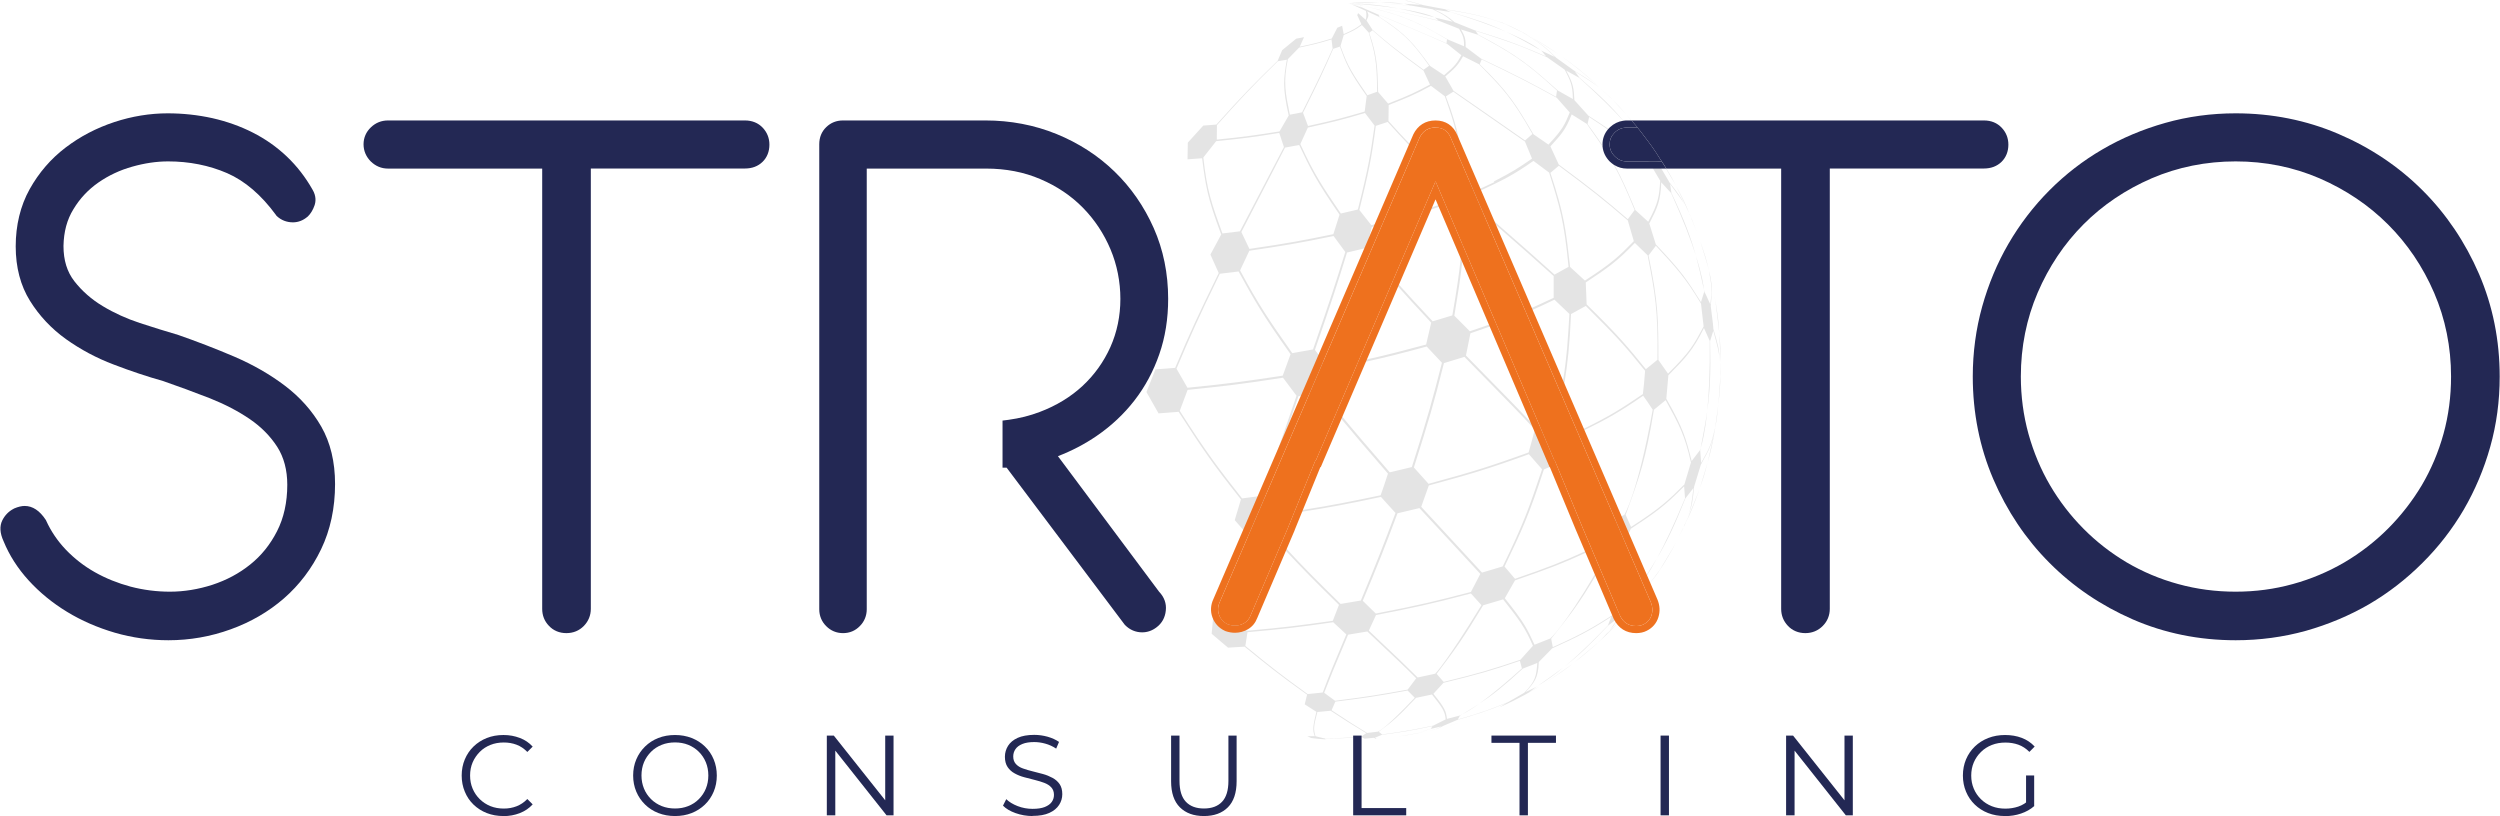 <svg xmlns="http://www.w3.org/2000/svg" width="2603" height="850" viewBox="0 0 2603 850" fill="none"><path d="M1791.45 377.484V388.679C1791.45 386.01 1791.53 383.044 1791.53 379.782C1791.53 378.967 1791.45 378.225 1791.45 377.484ZM1791.23 391.941C1790.64 400.541 1790.05 410.772 1789.16 420.781C1790.71 408.177 1791.16 400.912 1791.38 388.679C1791.23 386.01 1791.08 383.563 1791.01 381.413C1791.08 384.379 1791.16 387.789 1791.23 391.941ZM1770.25 468.971C1770.4 468.155 1770.55 467.414 1770.7 466.598C1770.25 467.933 1769.95 468.674 1769.88 468.823L1769.66 469.193L1761.65 479.647L1761.35 480.017C1755.57 457.034 1752.9 446.581 1734.96 415.146L1737.11 390.755C1755.42 372.146 1762.32 365.177 1774.18 341.526L1780.19 355.02C1780.56 386.825 1779.3 410.475 1777.59 427.676C1780.41 407.658 1781.37 388.234 1780.56 355.094L1783.89 344.344C1788.42 360.951 1790.05 366.808 1790.71 376.001C1789.97 363.101 1788.86 358.949 1783.97 342.564L1783.52 337.078L1781.22 318.618C1782.71 302.604 1782.93 299.49 1781.08 289.481C1781 288.888 1780.85 288.369 1780.78 287.776C1780.56 287.109 1780.41 286.441 1780.33 285.7C1780.04 284.44 1779.74 283.254 1779.44 282.067C1782.56 300.454 1782.71 301.64 1780.78 316.987L1776.26 306.978L1774.7 304.012C1774.55 303.271 1774.33 302.455 1774.18 301.714C1774.33 303.197 1774.33 303.938 1774.33 304.086L1771.07 314.54C1756.61 291.557 1751.2 282.957 1724.06 254.488L1717.24 232.691C1725.55 216.529 1728.96 209.856 1729.7 189.839L1739.93 200.96C1752.53 228.687 1760.54 249.891 1765.58 265.609C1760.32 246.777 1753.87 229.503 1740.3 200.886L1738.89 191.544C1746.82 202.294 1750.75 207.484 1753.94 212.822C1749.42 204.296 1746.82 200.811 1738.3 189.987L1729.77 175.53L1726.66 170.192C1726.36 169.451 1726.14 168.783 1725.84 168.116C1721.54 157.144 1720.28 154.03 1715.39 146.838C1720.88 154.475 1724.95 160.332 1728.36 165.299C1722.58 155.883 1719.02 151.064 1711.09 140.685C1710.79 140.24 1710.42 139.721 1710.05 139.276C1719.84 153.807 1720.65 154.994 1725.32 168.116C1725.4 168.265 1725.47 168.487 1725.55 168.635L1725.03 168.116L1715.39 158.33C1714.94 157.737 1714.5 157.144 1714.13 156.625C1714.8 157.811 1715.02 158.404 1715.02 158.478L1716.43 167.152C1702.56 155.142 1694.41 148.099 1680.77 138.535C1678.84 137.126 1676.76 135.718 1674.61 134.235C1668.83 130.231 1662.16 125.857 1653.93 120.519L1639.25 104.283C1638.66 92.421 1638.43 87.528 1630.72 73.515L1644.14 80.929C1664.75 99.316 1679.58 114.143 1690.11 125.709C1690.77 126.376 1691.37 127.043 1691.96 127.711C1691.37 127.043 1690.85 126.376 1690.26 125.709C1678.84 112.142 1666.46 99.76 1644.59 80.929L1639.69 74.257C1653.63 83.005 1659.12 86.49 1665.05 91.234C1658.08 85.303 1653.26 82.338 1638.51 73.219L1620.49 60.245C1610.26 50.31 1605.59 45.788 1586.83 34.593L1592.62 37.558C1583.72 32.517 1574.53 27.994 1565.04 23.917C1545.76 17.541 1536.86 14.575 1503.35 9.385L1481.7 5.308C1472.07 2.416 1471.4 2.194 1465.1 0.785C1464.43 0.711 1463.69 0.637 1462.95 0.637C1472.51 2.861 1473.47 3.084 1479.7 5.085L1463.24 3.973C1462.72 3.973 1462.21 3.973 1461.76 3.973C1462.13 3.973 1462.5 3.973 1462.8 4.122L1468.14 5.604C1453.9 4.715 1445.45 4.196 1436.11 3.899C1445.15 4.27 1454.35 4.789 1469.47 5.827L1491.64 9.682C1501.28 14.353 1504.98 16.28 1512.62 22.656L1494.97 18.505C1494.53 18.43 1494.16 18.282 1493.79 18.208C1494.01 18.282 1494.23 18.43 1494.38 18.505L1497.72 21.322C1469.03 14.649 1454.94 11.387 1422.02 6.049C1448.34 10.498 1462.65 13.092 1498.83 21.915L1519.22 29.996C1523.22 36.891 1524.56 39.708 1524.33 48.16L1507.43 41.117C1476.74 23.694 1463.98 16.429 1420.32 6.197C1454.94 15.094 1469.54 18.875 1506.61 40.968V41.117L1506.1 44.898V45.046C1480.07 33.777 1467.1 28.068 1434.77 15.094L1419.35 8.347C1415.13 6.272 1412.75 5.011 1404.6 3.528C1409.42 4.566 1413.64 5.456 1418.02 7.977L1405.04 3.677L1407.71 4.715L1422.1 11.313C1422.91 13.982 1422.91 17.985 1421.95 20.58L1414.09 13.685L1413.2 15.687H1413.13L1417.5 25.251C1411.79 29.477 1409.27 31.108 1399.04 35.556L1397.41 26.882H1397.26L1392.44 28.884L1392.37 28.958L1386.66 40.079C1374.5 43.786 1369.53 45.269 1353.3 48.605L1357.74 38.744H1357.52L1349.81 40.227H1349.66L1334.98 52.237L1330.31 63.284C1305.11 87.824 1295.02 97.907 1266.48 129.712L1252.84 130.75L1236.9 148.321L1236.75 148.544L1236.45 165.892L1251.65 164.78C1255.21 192.582 1256.84 205.26 1271.52 244.182L1260.33 264.941V265.09V265.164L1268.93 284.291C1246.98 329.294 1240.16 343.825 1223.55 383.044L1203.02 384.601L1193.75 408.029V408.177V408.325L1206.28 430.419L1227.19 428.788C1251.65 466.673 1261.59 481.723 1292.06 519.978L1285.61 541.553L1294.36 551.561L1299.77 557.789L1301.55 559.791C1290.2 599.826 1287.02 612.281 1281.53 642.307L1270.56 643.048L1262.99 643.567V644.309L1261.59 659.804H1261.73V660.026L1278.64 674.335L1295.91 673.297C1319.04 692.128 1330.61 701.618 1360.93 723.266L1358.49 733.275H1358.56V733.423L1370.64 741.134C1367.23 755.368 1366.27 760.187 1369.01 766.563H1361.3L1365.16 768.417H1365.31L1372.13 769.232L1380.13 769.825H1380.58L1378.95 768.936C1392.96 768.862 1398.82 768.787 1417.2 767.379L1421.06 769.01C1419.65 769.306 1417.8 769.825 1416.17 770.122L1421.73 769.01L1430.62 768.194C1431.14 768.565 1432.03 768.862 1432.4 769.381C1432.62 769.381 1432.92 769.381 1433.22 769.306C1432.77 768.862 1432.11 768.417 1431.59 768.12L1438.85 765.081C1459.68 762.263 1468.06 761.003 1491.56 756.036L1489.78 758.853C1486.3 759.891 1482.22 761.151 1478.15 762.337C1482.45 761.151 1486.67 759.965 1490.3 758.779L1501.13 756.258C1499.27 757.148 1496.98 758.482 1494.97 759.298C1495.12 759.298 1495.35 759.298 1495.57 759.149C1497.72 758.186 1500.61 757.222 1502.46 755.887L1516.92 749.734C1538.57 743.432 1547.17 740.763 1568.67 732.015L1561.4 736.389H1561.48C1562.37 735.944 1563.26 735.573 1564.15 735.203C1567.48 733.646 1570.82 732.089 1574.23 730.384C1574.67 730.235 1575.04 730.013 1575.49 729.791C1575.71 729.642 1576.01 729.568 1576.23 729.42C1583.5 725.787 1591.06 721.709 1599.73 716.594C1600.77 716.075 1601.81 715.408 1602.92 714.74C1601.66 715.408 1600.4 716.149 1599.07 716.89C1596.69 718.225 1594.17 719.634 1591.65 721.042L1599.36 715.408C1599.95 714.963 1600.62 714.518 1601.22 714.147C1600.47 714.592 1599.73 715.037 1598.99 715.482L1588.39 720.671C1597.8 710.218 1601.66 705.918 1602.18 689.311L1616.12 675.076C1643.03 662.769 1653.56 657.728 1677.58 642.233L1674.17 651.204C1663.71 661.954 1647.48 678.709 1629.31 693.833C1642.66 683.38 1654.97 671.962 1674.54 651.204L1681.21 646.236L1684.77 643.567C1683.73 645.124 1682.84 646.459 1682.03 647.719C1679.36 651.797 1677.43 654.54 1675.8 656.764C1678.69 653.428 1680.47 651.204 1682.32 648.238C1683.36 646.533 1684.47 644.679 1685.81 642.307L1686.77 641.121L1700.04 625.033C1705.9 619.472 1709.68 615.914 1712.65 612.874C1714.8 610.724 1716.43 608.87 1718.13 606.869C1720.13 604.496 1722.06 601.827 1724.8 598.194C1723.32 600.419 1721.69 602.717 1720.13 605.015C1730.51 590.632 1733.4 585.739 1742.15 570.392C1743.26 568.168 1744.3 566.167 1745.27 564.165L1742 570.392L1728.29 593.153C1723.69 599.455 1720.8 603.384 1718.06 606.646C1716.28 608.722 1714.57 610.576 1712.57 612.726C1709.68 615.543 1706.12 618.879 1700.78 623.846L1704.42 613.986C1704.79 613.467 1705.16 612.874 1705.45 612.355C1704.94 612.948 1704.49 613.467 1704.19 613.764L1693.37 622.141C1695.45 604.274 1696.26 596.86 1688.11 571.43L1691.59 564.091L1695.89 555.12L1698.04 550.523C1722.43 534.435 1732.44 527.763 1753.5 506.337L1754.46 518.792C1742.89 546.594 1733.18 566.76 1725.4 581.068C1735.18 564.61 1743.19 548.151 1754.83 518.94L1755.13 518.57L1762.91 508.487L1763.21 508.116C1761.35 523.685 1760.69 528.727 1757.87 536.734C1761.8 526.28 1762.39 522.128 1763.95 506.633L1770.92 483.873C1781.15 465.041 1781.67 464.078 1785.6 447.248C1785.67 446.507 1785.75 445.765 1785.89 445.098C1781.3 463.707 1780.93 464.745 1771.22 482.019L1770.25 469.045V468.971ZM1723.84 256.193L1724.06 255.822C1745.49 278.954 1754.39 288.517 1771.07 316.097L1773.81 339.895C1763.58 359.097 1759.8 366.289 1736.74 389.049L1726.73 374.815C1726.66 332.482 1726.66 315.059 1716.43 265.979L1716.72 265.609L1723.84 256.193ZM1372.79 369.18L1369.09 364.361C1387.18 311.871 1391.55 298.6 1402.52 262.94L1420.32 258.714L1421.73 258.417C1423.28 260.271 1424.77 262.05 1426.17 263.755C1434.92 274.283 1441.97 282.809 1450.27 292.224C1451.97 294.226 1453.75 296.302 1455.68 298.378C1464.5 308.312 1475.03 319.804 1490.16 335.966L1484.89 358.727C1460.65 365.251 1445.23 369.328 1423.13 374.222C1420.24 374.889 1417.35 375.556 1414.24 376.149C1405.34 378.077 1395.33 380.227 1383.32 382.599L1377.98 375.779L1372.79 369.18ZM1479.78 527.689L1481.56 522.647L1487.71 505.447C1529.6 494.03 1548.28 488.766 1591.87 472.9L1598.69 480.685L1605.59 488.618C1592.76 526.799 1586.91 544.222 1564.66 589.743L1543.09 596.193C1522.11 573.284 1500.83 550.597 1479.78 527.689ZM1541.31 597.527L1531.52 616.358C1495.79 625.626 1479.48 629.852 1432.48 638.822L1418.91 625.552C1434.92 587.148 1440.63 573.136 1455.09 534.435L1477.92 529.023C1499.05 551.932 1520.26 574.544 1541.31 597.527ZM1594.84 459.407L1591.58 471.121C1555.18 484.095 1538.57 489.952 1487.41 503.742L1475.62 490.619L1472.14 486.69C1487.78 437.239 1492.6 421.3 1503.43 378.077L1524.78 371.553C1578.38 426.267 1581.2 429.158 1595.58 444.579C1596.32 445.395 1597.14 446.284 1598.03 447.248L1597.51 449.176L1594.84 459.407ZM1426.03 245.443L1428.32 236.324C1428.92 236.176 1429.58 236.027 1430.18 235.805C1433.37 234.989 1436.4 234.174 1439.3 233.358C1455.53 228.984 1466.95 225.722 1480.59 221.348C1483.63 220.384 1486.75 219.272 1490.08 218.16C1492.6 217.344 1495.2 216.455 1497.94 215.491C1500.16 214.675 1502.46 213.86 1504.91 212.97C1505.95 212.674 1506.99 212.303 1508.02 211.932L1523.59 226.389C1523.07 236.472 1522.63 245.072 1522.11 253.227C1521.74 258.565 1521.37 263.755 1520.85 269.167C1519.29 284.588 1516.85 301.714 1512.17 328.404L1491.71 334.557C1476.29 318.099 1465.84 306.755 1456.57 296.376C1454.64 294.3 1452.86 292.298 1451.08 290.223C1443.52 281.622 1436.26 273.022 1427.06 261.827C1425.8 260.271 1424.47 258.714 1423.13 257.083L1426.03 245.443ZM1523.74 257.231C1524.48 248.334 1524.93 238.548 1525.37 226.76L1541.61 220.31C1542.65 221.199 1543.68 222.163 1544.72 223.053C1549.47 227.205 1553.77 230.986 1557.7 234.396C1589.28 261.976 1596.47 268.352 1617.67 287.405V310.092C1608.93 314.169 1601.73 317.58 1594.84 320.619C1592.54 321.583 1590.24 322.621 1588.02 323.585C1578.68 327.588 1569.41 331.221 1557.18 335.595C1554.95 336.411 1552.65 337.226 1550.21 338.116C1544.35 340.118 1537.83 342.416 1530.41 344.937L1514.25 328.701C1518.18 305.05 1520.7 289.407 1522.41 272.874C1522.92 267.833 1523.37 262.717 1523.74 257.231ZM1603.44 444.134L1599.66 445.691C1597.21 443.096 1595.06 440.798 1593.06 438.722H1592.99C1579.05 423.895 1573.19 417.889 1526.34 370.144L1531.01 347.013C1538.49 344.418 1545.09 342.12 1551.02 340.044C1553.47 339.154 1555.77 338.339 1557.99 337.597C1569.85 333.297 1579.2 329.664 1588.91 325.513C1591.13 324.623 1593.36 323.659 1595.73 322.621C1602.55 319.581 1609.82 316.171 1618.49 312.019L1634.06 326.847C1632.43 354.797 1631.46 371.553 1627.46 396.241C1626.79 400.467 1626.05 404.915 1625.16 409.66C1623.61 417.815 1621.83 426.934 1619.6 437.462L1603.44 444.134ZM1612.93 179.682C1623.9 214.898 1628.5 229.429 1633.17 277.841L1618.56 285.923C1594.32 264.2 1590.91 261.086 1556.14 230.763C1552.28 227.427 1547.98 223.646 1543.24 219.494C1543.02 219.346 1542.72 219.124 1542.5 218.901V217.715L1541.24 198.587C1541.53 198.439 1541.83 198.291 1542.13 198.142C1564.74 187.541 1575.27 182.499 1596.62 167.523L1612.93 179.682ZM1540.72 66.917V66.769L1542.65 61.95V61.801C1578.23 78.853 1590.54 85.007 1620.94 101.836L1634.43 117.109C1629.09 130.009 1627.09 134.754 1612.26 150.545L1596.62 139.795C1578.53 109.102 1571.11 96.424 1540.72 66.917ZM1614.26 179.978L1623.09 172.565C1657.71 198.365 1668.46 206.742 1694.85 229.503L1701.15 251.077C1685.36 267.091 1678.84 273.616 1650.22 292.15L1634.8 277.99C1630.35 238.919 1628.57 222.756 1614.26 179.978ZM1555.84 189.691L1541.39 196.437L1540.35 196.956L1529.52 187.689L1524.48 183.389C1524.04 179.756 1523.59 176.271 1523.22 173.084C1521.81 161.889 1520.63 152.918 1518.77 143.947C1516.18 131.269 1512.4 118.666 1505.43 100.354L1513.21 95.46C1538.05 112.809 1563.03 130.009 1587.8 147.432L1595.14 165.151C1579.79 175.678 1576.16 178.125 1555.4 188.949L1555.84 189.691ZM1516.25 138.461C1518.18 146.913 1519.81 156.328 1521.29 168.709C1521.81 173.084 1522.33 177.828 1522.85 183.018L1508.17 188.949C1492.97 174.715 1482.74 165.077 1472.96 155.142C1471.1 153.288 1469.25 151.361 1467.39 149.433C1460.87 142.687 1454.05 135.347 1445.67 126.005L1445.89 109.324C1463.47 102.429 1472.29 99.019 1489.93 89.381L1504.32 100.205C1509.65 115.33 1513.29 125.783 1516.25 138.461ZM1445.3 107.842L1434.92 95.831C1434.18 69.215 1433.88 58.243 1425.65 34.148L1428.99 31.553C1446.41 46.677 1452.79 52.015 1482.15 73.515L1488.9 88.046C1474.73 95.609 1468.28 99.019 1445.3 107.842ZM1444.86 126.969C1453.23 136.162 1459.61 143.28 1466.8 150.768C1468.58 152.621 1470.43 154.549 1472.36 156.551C1481.04 165.299 1491.42 175.308 1507.36 190.21V210.153C1506.24 210.524 1505.21 210.894 1504.17 211.265C1501.72 212.08 1499.42 212.896 1497.2 213.711C1495.12 214.379 1493.05 215.12 1491.12 215.787C1487.86 216.899 1484.74 217.937 1481.63 218.901C1469.84 222.831 1458.13 226.389 1440.19 231.208C1437.37 231.95 1434.33 232.765 1431.14 233.581C1430.03 233.877 1428.99 234.174 1427.88 234.47L1415.35 218.605C1424.54 181.016 1427.95 166.263 1432.48 131.047L1444.86 126.969ZM1413.79 218.16L1396.07 222.312C1376.58 193.62 1368.49 181.758 1353.89 150.026L1361.75 132.826C1386.58 127.34 1396.44 125.042 1421.21 117.628L1431.22 130.75C1426.99 160.258 1425.06 173.677 1413.79 218.16ZM1394.74 223.498L1388.29 243.812C1356.71 250.262 1342.32 253.153 1300.88 259.158L1292.5 241.588C1294.92 236.843 1310.1 207.533 1338.02 153.659L1352.7 150.99C1365.08 177.087 1370.2 187.837 1394.74 223.498ZM1300.81 261.086C1336.17 255.822 1350.33 253.598 1388.51 245.739L1400.74 262.346C1390.22 296.005 1385.84 309.943 1367.09 363.842L1345.51 367.697C1320.6 332.259 1310.96 318.173 1291.17 281.548L1300.81 261.086ZM1383.69 384.749C1395.11 382.377 1404.6 380.449 1413.27 378.596C1416.39 377.929 1419.28 377.261 1422.17 376.594C1441.22 372.442 1457.98 368.291 1485.48 360.803L1501.35 377.706C1491.64 415.443 1487.19 432.643 1469.99 486.319L1447.01 491.806C1424.1 465.264 1411.72 451.029 1397.63 433.903C1395.93 431.827 1394.15 429.677 1392.29 427.453C1387.4 421.448 1382.14 414.998 1376.06 407.362L1383.69 384.749ZM1453.01 534.065C1441 565.944 1435.52 580.549 1416.91 625.255L1395.85 628.814C1368.35 601.827 1356.71 590.039 1339.65 571.579C1337.87 569.651 1336.02 567.649 1334.17 565.573C1331.57 562.83 1328.9 559.865 1326.09 556.751L1327.5 552.154L1332.54 536.437C1337.8 535.621 1342.62 534.88 1347.22 534.139C1350.18 533.694 1353 533.249 1355.74 532.804C1382.8 528.578 1401.04 525.242 1437.89 517.383L1444.26 524.501L1453.01 534.065ZM1423.65 657.505C1457.76 689.607 1460.57 692.276 1474.59 706.214L1465.69 718.002C1437.67 723.044 1424.91 725.342 1390.07 729.642L1378.73 721.339C1385.62 703.694 1387.92 697.688 1403.64 660.842L1423.65 657.505ZM1425.21 656.616L1432.7 640.379C1472.66 632.521 1488.6 629.259 1531.52 617.915L1542.5 630.074C1506.17 689.607 1494.46 701.395 1494.31 701.47L1476.07 705.399C1460.65 690.126 1459.31 688.866 1425.21 656.616ZM1544.28 630.222L1565.04 624.069C1581.49 644.976 1587.65 652.761 1596.1 672.407L1583.05 686.938C1552.65 697.095 1541.24 700.802 1503.13 709.996L1495.79 701.618C1515.59 675.521 1523.44 664.771 1544.28 630.222ZM1607.52 488.766L1613.37 486.319L1620.42 483.428L1627.39 480.536C1652.22 511.675 1659.56 521.461 1674.09 546.297L1664.53 567.427C1661.86 568.687 1659.34 569.874 1656.97 570.986C1654.6 572.098 1652.37 573.136 1650.22 574.099C1627.61 584.553 1612.63 590.632 1577.42 602.643L1566.52 589.891C1584.31 552.747 1591.65 537.401 1607.52 488.766ZM1626.87 443.764L1621.45 437.61C1623.31 428.269 1624.94 420.113 1626.35 412.551C1627.24 407.955 1628.05 403.581 1628.79 399.355C1632.28 378.448 1634.28 359.542 1635.76 326.995L1651.11 318.544C1681.95 349.237 1691.29 359.172 1712.87 386.084L1711.83 398.539L1710.57 410.327C1687.74 425.748 1676.32 433.088 1649.03 446.433C1646.96 447.471 1644.73 448.509 1642.36 449.621C1639.99 450.807 1637.54 451.919 1634.95 453.179L1626.87 443.764ZM1652 316.912L1651.11 294.078C1673.2 279.398 1683.29 272.726 1702.19 252.931L1715.54 265.831C1723.25 305.792 1726.44 322.325 1725.77 374.592L1713.68 384.379C1694.56 360.877 1685.81 350.127 1652 316.912ZM1654.59 121.78C1662.16 126.747 1668.46 130.899 1674.09 134.828C1676.24 136.237 1678.32 137.645 1680.25 139.054C1692.41 147.58 1702.04 155.364 1716.5 168.116C1716.65 168.265 1716.87 168.413 1717.02 168.561L1721.1 175.53L1728.59 188.208C1727.47 204.37 1726.95 211.043 1716.13 230.912L1702.79 218.753C1694.56 199.329 1688.85 185.984 1681.14 171.971C1677.58 165.521 1673.5 158.849 1668.61 151.435C1664.23 144.837 1659.12 137.571 1652.96 129.193L1654.59 121.78ZM1652.15 128.971C1658.52 138.016 1663.86 145.578 1668.68 152.77C1672.76 158.997 1676.39 164.854 1680.02 171.304C1686.85 183.463 1693.37 197.549 1701.97 218.605L1701.75 218.975L1695.15 227.872L1694.85 228.169C1671.42 208.225 1660.75 199.18 1623.01 171.304L1614.26 152.399C1625.9 139.721 1630.2 134.976 1636.43 119.111L1652.15 128.971ZM1629.17 72.552C1635.02 83.821 1637.47 88.491 1637.69 103.097L1622.05 94.274C1593.21 68.696 1581.27 58.094 1539.16 36.075L1536.34 32.146C1568.59 42.377 1581.2 46.603 1611 59.725L1629.17 72.552ZM1514.62 23.175C1508.17 17.837 1505.21 15.465 1493.71 9.979L1510.1 12.499C1534.86 19.987 1553.47 26.882 1567.41 32.739C1552.28 25.622 1536.42 19.913 1510.32 12.499L1504.61 9.756C1532.86 14.501 1543.76 16.577 1566.52 24.658L1585.42 33.777C1600.99 43.415 1607 47.344 1618.93 59.281L1605.52 53.053C1605.14 52.831 1604.77 52.608 1604.4 52.386C1604.7 52.682 1604.92 52.905 1605.14 53.053L1609.82 58.688C1584.76 48.086 1573.34 43.118 1535.31 31.479L1514.62 23.175ZM1521.15 30.663L1538.57 36.075C1572.38 54.536 1586.39 62.172 1621.16 94.274L1620.19 100.798C1593.28 86.119 1581.05 79.446 1542.13 61.06L1526.04 48.975C1526.04 42.006 1526.11 38.818 1521.15 30.663ZM1539.9 66.843C1564 91.234 1574.01 101.317 1595.58 139.499L1587.87 146.245C1563.11 128.897 1538.2 111.771 1513.36 94.497L1504.84 79.595C1513.81 71.958 1517.96 68.4 1523.3 58.539L1539.9 66.843ZM1506.69 45.639L1521.59 57.501C1517.14 65.434 1515.21 68.696 1503.57 78.334L1488.97 68.622C1471.99 45.639 1464.95 36.075 1436.33 17.615L1435.44 15.465C1463.24 26.808 1474.51 31.405 1506.69 45.639ZM1423.36 11.832L1435.74 17.466C1458.42 33.036 1467.84 39.486 1488.01 68.474L1482.22 72.626C1452.49 50.903 1445.52 45.417 1428.99 30.96L1422.76 21.248C1424.84 17.318 1425.65 15.835 1423.36 11.832ZM1399.11 36.446C1407.57 32.739 1411.42 31.034 1418.02 26.067L1425.14 33.925C1431.14 53.943 1433.66 62.172 1433.88 95.534L1423.73 99.167C1409.12 78.038 1403.12 69.364 1395.7 47.938L1399.11 36.446ZM1395.11 48.531C1401.63 66.25 1404.38 73.59 1422.99 99.983L1420.91 116.145C1400.37 122.15 1390.96 124.893 1361.9 131.195L1356.71 117.405C1373.02 84.562 1377.84 74.479 1388.14 50.829L1395.11 48.531ZM1352.63 49.569C1366.05 46.677 1372.13 45.417 1386.36 41.043L1387.55 50.606C1377.91 72.033 1373.91 80.929 1355.74 116.961L1342.99 119.407C1338.25 96.276 1336.02 85.674 1340.91 61.579L1352.63 49.569ZM1267.07 130.306C1290.57 104.135 1301.32 92.198 1330.54 63.729L1339.88 62.172C1336.54 81.596 1335.06 90.493 1341.8 120.297L1332.24 136.83C1308.37 140.611 1297.54 142.316 1266.92 145.356L1267.07 130.306ZM1252.91 163.964L1266.26 146.987C1292.5 144.318 1303.03 143.132 1331.94 138.387L1336.84 153.14C1313.31 198.019 1298.04 227.254 1291.02 240.846L1272.78 243.07C1261.44 211.71 1256.69 198.735 1252.91 163.964ZM1224.96 383.86C1239.57 349.459 1246.31 333.816 1270.11 285.033L1289.61 282.66C1306.44 313.206 1314.15 327.144 1343.73 368.81L1335.58 391.125C1298.88 396.686 1282.12 399.206 1236.38 403.729L1224.96 383.86ZM1293.24 518.94C1269.59 488.766 1256.62 472.159 1228.37 427.75L1236.53 405.953C1275.67 401.875 1291.46 400.17 1335.87 393.275L1349.96 412.032C1341.66 435.979 1336.39 451.252 1332.09 463.855C1326.16 481.13 1322.23 493.437 1314.89 516.123L1309.26 516.864L1293.24 518.94ZM1316.97 516.716C1329.79 477.349 1334.84 461.928 1342.77 439.019V438.871C1345.44 431.308 1348.33 422.931 1351.96 412.551L1354.33 412.106L1363.08 410.55L1374.2 408.548C1380.58 416.481 1385.99 423.153 1391.33 429.677C1393.11 431.827 1394.89 433.977 1396.59 436.202C1408.45 450.51 1421.43 465.783 1445.15 493.14L1440.78 506.337L1437.52 515.678C1406.16 522.202 1388.73 525.835 1356.48 530.951C1353.74 531.396 1350.92 531.84 1347.96 532.359C1343.06 533.101 1337.8 533.916 1332.17 534.732L1320.45 520.868L1317.26 517.087L1316.97 516.716ZM1303.03 560.458L1324.31 557.789C1327.5 561.273 1330.53 564.535 1333.28 567.575C1335.21 569.651 1337.06 571.579 1338.84 573.506C1354.41 590.187 1367.09 603.31 1394.15 629.778L1387.7 646.385C1354.26 651.055 1338.91 653.205 1298.21 656.764L1297.47 656.097L1291.39 650.61L1282.86 642.9C1288.2 615.543 1290.35 604.274 1303.03 560.458ZM1361.52 722.673C1333.72 702.508 1323.79 694.945 1296.65 672.556L1298.88 658.247C1333.65 655.059 1347.74 653.724 1388.14 647.867L1401.78 660.545C1388.07 693.092 1384.51 701.544 1377.24 721.042L1361.52 722.673ZM1417.2 767.082C1402.38 768.12 1394.96 768.713 1378.43 768.713L1369.68 766.563C1367.6 759.668 1367.53 756.777 1371.61 741.356L1385.47 740.022C1398.74 748.696 1406.82 753.96 1422.54 763.375L1417.2 767.082ZM1423.43 763.153C1410.98 755.517 1404.75 751.661 1386.44 739.503L1390.36 730.532C1419.95 726.825 1431.88 725.194 1465.62 718.966L1473.03 726.454C1445.6 755.517 1437 760.855 1434.55 761.818L1423.43 763.153ZM1492.31 755.517C1473.18 759.446 1463.61 761.448 1439.07 764.71L1435.52 761.893C1448.49 752.255 1454.42 747.88 1474.36 726.603L1490.97 723.118C1500.91 735.647 1504.69 740.318 1505.21 749.067L1492.31 755.517ZM1586.98 721.339L1569.93 731.199C1551.84 738.465 1543.61 741.801 1517.88 749.141L1520.03 745.211C1520.85 744.692 1521.66 744.248 1522.48 743.729C1521.37 744.322 1520.33 744.767 1519.29 745.211L1506.61 748.473C1505.5 740.837 1505.13 737.946 1492.45 722.377L1502.91 710.959C1539.46 701.989 1551.17 698.726 1582.53 688.05L1584.61 695.983C1571.19 708.068 1554.66 722.303 1540.27 732.682C1553.47 724.008 1564.89 715.111 1585.57 696.132L1600.62 690.275C1599.58 703.471 1599.21 708.883 1586.98 721.339ZM1597.73 671.295C1590.02 654.54 1587.13 648.238 1566.81 622.883L1577.42 604.274C1609.44 593.153 1624.79 587.667 1650.81 575.582C1652.96 574.544 1655.19 573.506 1657.56 572.394C1659.78 571.356 1662.01 570.244 1664.38 569.132L1670.24 581.291C1668.46 584.405 1666.75 587.37 1665.12 590.187C1663.49 593.005 1661.93 595.674 1660.45 598.194C1628.05 653.057 1614.19 664.771 1614.04 664.845L1597.73 671.295ZM1692.04 623.476L1683.73 634.003L1678.54 640.676L1678.39 640.824C1658.08 653.576 1648.89 659.433 1616.78 673.816L1615.08 664.993C1634.73 640.379 1644.66 627.85 1661.12 599.677C1662.6 597.157 1664.08 594.413 1665.72 591.596C1667.57 588.334 1669.5 584.924 1671.5 581.291L1686.7 572.839C1692.78 593.301 1695.3 601.753 1692.04 623.476ZM1681.8 541.33L1675.58 544.815C1662.01 522.276 1656.45 513.009 1629.02 478.905L1631.54 469.564L1635.32 454.884C1637.99 453.55 1640.51 452.364 1642.96 451.178C1645.33 449.991 1647.55 448.953 1649.7 447.841C1673.28 436.276 1686.4 428.936 1710.87 412.032L1715.83 419.076L1720.8 426.564C1705.38 512.935 1691.44 535.918 1691.29 535.992L1688.33 537.623L1681.8 541.33ZM1753.79 504.409C1736.74 521.239 1728.96 528.949 1698.26 548.67L1692.63 535.992C1707.31 495.883 1713.39 479.202 1722.06 426.638L1734.29 416.629C1748.31 442.207 1754.09 452.734 1760.61 481.5L1753.79 504.409ZM1790.12 347.235C1789.38 334.038 1788.56 328.404 1786.19 313.799C1785.67 311.278 1785.15 308.906 1784.71 306.681L1786.12 313.725C1788.12 329.664 1789.38 339.673 1790.12 347.235ZM1777.96 481.352C1781.45 469.712 1782.63 463.781 1785.23 449.695C1785.3 449.102 1785.38 448.509 1785.45 447.99L1785.15 449.695C1781.82 464.671 1779.74 474.235 1777.96 481.352ZM1782.26 294.893L1784.71 306.681C1783.82 302.233 1783 298.304 1782.26 294.893ZM1770.25 251.077C1772.99 260.122 1776.92 272.207 1779.37 281.474C1776.63 269.834 1774.85 264.422 1770.25 251.077ZM1770.7 466.598C1772.18 462.15 1775.29 450.733 1777.52 428.417C1775.81 439.983 1773.59 451.771 1770.7 466.598ZM1755.57 543.554C1761.28 531.766 1763.36 526.28 1768.55 512.12C1768.84 511.156 1769.14 510.266 1769.44 509.376C1769.14 510.266 1768.84 511.156 1768.47 512.12C1764.69 521.461 1759.95 533.546 1755.57 543.554ZM1765.8 266.424C1768.62 276.878 1771.14 287.924 1774.18 301.64C1773.74 297.192 1772.1 286.219 1765.8 266.424ZM1759.65 223.868C1759.65 223.868 1759.5 223.572 1759.43 223.424C1759.28 223.275 1759.2 223.127 1759.13 222.979C1759.43 223.646 1759.8 224.313 1760.09 225.055C1759.95 224.684 1759.8 224.239 1759.65 223.868ZM1744.97 193.175C1749.12 201.849 1754.68 212.822 1758.91 222.089C1754.31 210.746 1751.57 205.556 1744.97 193.175ZM1755.05 214.898C1756.09 216.974 1757.28 219.346 1758.69 222.089C1757.43 219.346 1756.24 217.048 1755.05 214.898ZM1754.09 546.594C1755.2 543.777 1756.09 541.478 1756.91 539.328C1755.87 541.997 1754.61 545.111 1752.9 549.041C1753.27 548.151 1753.72 547.335 1754.09 546.594ZM1757.87 536.659C1757.57 537.475 1757.2 538.439 1756.91 539.328C1757.28 538.365 1757.57 537.475 1757.87 536.659ZM1706.05 611.539C1707.09 610.353 1708.35 608.722 1709.9 606.498C1711.31 604.496 1713.02 602.05 1714.87 599.084C1717.76 594.488 1721.25 588.705 1725.25 581.291C1721.91 586.851 1718.43 592.412 1714.57 598.417C1713.02 600.789 1711.39 603.31 1709.68 605.905C1708.49 607.684 1707.23 609.612 1706.05 611.539ZM1688.55 644.16C1687.44 645.495 1686.33 646.755 1685.36 647.867C1686.55 646.607 1687.73 645.421 1688.7 644.309C1694.41 638.229 1699.08 632.743 1706.71 623.253C1707.38 622.29 1708.05 621.4 1708.72 620.51C1708.05 621.474 1707.31 622.364 1706.57 623.253C1698.41 632.817 1692.85 639.267 1688.55 644.16ZM1696.04 132.826C1701.6 139.795 1707.31 147.432 1714.13 156.551C1712.2 153.289 1707.38 145.504 1696.48 132.826C1695.15 131.343 1693.74 129.712 1692.26 128.081C1693.52 129.638 1694.78 131.269 1696.04 132.826ZM1678.69 103.393C1682.92 108.064 1687.96 113.402 1692.85 118.814C1687.29 112.29 1683.43 108.064 1678.69 103.393ZM1678.69 103.393C1678.17 102.8 1677.65 102.281 1677.13 101.836C1672.02 97.24 1668.38 93.978 1665.27 91.457C1668.83 94.422 1672.68 97.907 1678.69 103.393ZM1677.13 101.836C1674.24 98.945 1670.98 95.757 1666.75 91.753L1677.13 101.836ZM1671.72 661.509C1672.09 661.064 1672.39 660.767 1672.76 660.397C1673.72 659.285 1674.69 658.173 1675.65 656.838C1673.72 658.914 1671.42 661.361 1668.38 664.623C1669.57 663.511 1670.68 662.473 1671.72 661.509ZM1639.99 689.088C1646.51 684.195 1652.82 678.857 1662.68 670.257C1663.05 669.887 1663.42 669.516 1663.79 669.145L1662.53 670.257C1652.22 679.006 1645.55 684.566 1639.99 689.088ZM1601.22 714.073C1610.19 708.661 1619.23 702.063 1627.83 694.871C1619.97 700.876 1611.67 706.733 1601.22 714.073ZM1594.77 38.744C1605.44 45.343 1614.04 50.681 1622.27 56.167C1614.26 50.606 1605.37 44.898 1594.77 38.744ZM1568.15 33.11C1579.27 38.3 1590.09 44.379 1604.25 52.312C1600.77 49.643 1590.76 42.674 1568.15 33.11ZM1548.35 742.098C1547.61 742.394 1546.95 742.617 1546.28 742.913L1544.43 743.654C1545.09 743.432 1545.76 743.135 1546.43 742.913C1547.09 742.617 1547.69 742.32 1548.35 742.098ZM1522.48 743.729C1527.52 741.208 1533.45 737.501 1539.83 732.979C1534.56 736.389 1529 739.799 1522.48 743.729ZM1493.79 18.134C1490.45 16.429 1480.89 12.648 1456.72 8.941C1468.21 11.313 1479.63 14.279 1493.79 18.134ZM1404.08 3.306C1426.4 4.937 1443.45 6.865 1456.35 8.866C1441.15 5.827 1425.8 3.973 1404.08 3.306ZM1451.08 767.453C1449.68 767.601 1448.56 767.75 1447.53 767.898C1448.79 767.75 1449.9 767.601 1451.08 767.453ZM1436.55 2.491C1442.71 2.787 1450.57 3.232 1461.76 3.899C1455.53 2.787 1446.86 2.416 1436.55 2.491ZM1430.7 769.455C1428.69 769.529 1426.47 769.677 1424.25 769.825C1427.29 769.677 1428.92 769.603 1430.7 769.455ZM1404.08 3.306C1415.87 2.861 1426.92 2.565 1436.55 2.491C1423.13 1.897 1417.72 2.194 1404.08 3.306ZM1434.18 3.751C1428.55 3.528 1422.47 3.454 1414.53 3.38C1422.24 3.528 1428.25 3.603 1434.18 3.751ZM1416.39 5.085C1416.02 5.011 1415.57 4.937 1415.2 4.863L1404.08 3.306L1419.72 5.975L1416.39 5.085ZM1415.2 770.27L1416.17 770.048C1415.65 770.196 1415.05 770.27 1414.61 770.27H1415.2ZM1412.46 770.344C1408.6 770.344 1404.08 770.418 1400.45 770.418C1407.34 770.418 1410.01 770.419 1412.46 770.344ZM1404.53 3.454H1404.6C1404.6 3.454 1404.3 3.306 1404.08 3.306C1404.23 3.306 1404.38 3.38 1404.53 3.454ZM1400.37 770.418C1396.74 770.344 1394.29 770.27 1392.44 770.27C1395.63 770.419 1396.96 770.418 1400.37 770.418ZM1436.55 2.491C1442.71 2.787 1450.57 3.232 1461.76 3.899C1455.53 2.787 1446.86 2.416 1436.55 2.491ZM1404.08 3.306C1415.87 2.861 1426.92 2.565 1436.55 2.491C1423.13 1.897 1417.72 2.194 1404.08 3.306ZM1456.72 8.941C1468.21 11.313 1479.63 14.279 1493.79 18.134C1490.45 16.429 1480.89 12.648 1456.72 8.941ZM1456.35 8.866C1441.15 5.827 1425.8 3.973 1404.08 3.306C1426.4 4.937 1443.45 6.865 1456.35 8.866ZM1416.39 5.085C1416.02 5.011 1415.57 4.937 1415.2 4.863L1404.08 3.306L1419.72 5.975L1416.39 5.085ZM1436.55 2.491C1442.71 2.787 1450.57 3.232 1461.76 3.899C1455.53 2.787 1446.86 2.416 1436.55 2.491ZM1426.25 1.008C1433.59 0.563 1440.85 0.266 1448.04 0.266C1440.85 0.266 1433.59 0.489 1426.25 1.008ZM1456.72 8.941C1468.21 11.313 1479.63 14.279 1493.79 18.134C1490.45 16.429 1480.89 12.648 1456.72 8.941ZM1434.18 3.751C1428.55 3.528 1422.47 3.454 1414.53 3.38C1422.24 3.528 1428.25 3.603 1434.18 3.751ZM1564.59 23.694C1563.92 23.398 1563.33 23.175 1562.66 22.953C1563.48 23.249 1564.29 23.546 1565.04 23.917L1564.59 23.694ZM1465.1 0.785C1465.76 0.785 1466.36 0.785 1466.95 0.859C1466.21 0.785 1465.54 0.785 1464.8 0.711C1464.87 0.711 1465.02 0.785 1465.1 0.785ZM1568.15 33.11C1579.27 38.3 1590.09 44.379 1604.25 52.312C1600.77 49.643 1590.76 42.674 1568.15 33.11ZM1568.15 33.11C1579.27 38.3 1590.09 44.379 1604.25 52.312C1600.77 49.643 1590.76 42.674 1568.15 33.11ZM1626.35 58.984C1640.51 69.141 1651.93 78.853 1664.68 89.974C1649.26 75.962 1637.99 67.065 1626.35 58.984ZM1696.48 132.826C1695.15 131.343 1693.74 129.712 1692.26 128.081C1693.52 129.638 1694.78 131.269 1696.04 132.826C1701.6 139.795 1707.31 147.432 1714.13 156.551C1712.2 153.289 1707.38 145.504 1696.48 132.826ZM1504.17 211.265C1501.72 212.08 1499.42 212.896 1497.2 213.711C1495.12 214.379 1493.05 215.12 1491.12 215.787C1487.86 216.899 1484.74 217.937 1481.63 218.901L1480.59 221.348C1483.63 220.384 1486.75 219.272 1490.08 218.16C1492.6 217.344 1495.2 216.455 1497.94 215.491C1500.16 214.675 1502.46 213.86 1504.91 212.97L1504.17 211.265ZM1704.64 132.826C1706.2 134.68 1707.83 136.607 1709.61 138.683C1708.2 136.756 1706.64 134.828 1705.01 132.826C1703.01 130.38 1700.93 127.859 1698.71 125.412C1696.78 123.188 1694.85 120.964 1692.85 118.814C1694.56 120.816 1696.41 122.966 1698.49 125.412C1700.34 127.637 1702.41 130.083 1704.64 132.826ZM1696.48 132.826C1695.15 131.343 1693.74 129.712 1692.26 128.081C1693.52 129.638 1694.78 131.269 1696.04 132.826C1701.6 139.795 1707.31 147.432 1714.13 156.551C1712.2 153.289 1707.38 145.504 1696.48 132.826ZM1758.98 222.312C1758.98 222.312 1759.28 223.053 1759.43 223.424C1759.43 223.572 1759.58 223.72 1759.65 223.868C1759.95 224.536 1760.32 225.277 1760.69 226.019C1760.17 224.832 1759.58 223.572 1758.98 222.312ZM1758.69 222.089C1757.43 219.346 1756.24 217.048 1755.05 214.898C1756.09 216.974 1757.28 219.346 1758.69 222.089ZM1730.29 168.116C1729.85 167.449 1729.33 166.782 1728.88 166.04C1729.25 166.708 1729.7 167.375 1730.14 168.116C1731.48 170.266 1732.89 172.713 1734.59 175.53C1737.26 180.127 1740.52 185.687 1744.67 192.582C1741.26 185.984 1738.52 181.016 1735.04 175.53C1733.63 173.232 1732.07 170.785 1730.29 168.116ZM1765.8 266.424C1768.62 276.878 1771.14 287.924 1774.18 301.64C1773.74 297.192 1772.1 286.219 1765.8 266.424ZM1765.8 266.424C1768.62 276.878 1771.14 287.924 1774.18 301.64C1773.74 297.192 1772.1 286.219 1765.8 266.424ZM1761.65 228.391C1761.21 227.353 1760.76 226.463 1760.32 225.5C1762.02 229.8 1764.02 234.989 1766.62 241.588L1761.65 228.391ZM1758.69 222.089C1757.43 219.346 1756.24 217.048 1755.05 214.898C1756.09 216.974 1757.28 219.346 1758.69 222.089ZM1790.12 347.235C1790.57 354.278 1790.94 363.546 1791.45 377.484C1791.45 364.658 1791.31 358.504 1790.12 347.235ZM1781.08 289.481C1781.08 289.481 1781.22 289.852 1781.22 290L1781 288.814C1781 288.814 1781.08 289.259 1781.08 289.481ZM1770.7 466.598C1772.18 462.15 1775.29 450.733 1777.52 428.417C1775.81 439.983 1773.59 451.771 1770.7 466.598ZM1785.89 445.024C1785.89 445.024 1786.04 444.431 1786.12 444.134C1787.45 437.239 1788.42 429.307 1789.08 421.226C1788.34 427.453 1787.23 435.015 1785.89 445.024ZM1777.52 428.417C1775.81 439.983 1773.59 451.771 1770.7 466.598C1772.18 462.15 1775.29 450.733 1777.52 428.417ZM1769.81 508.264C1773.59 497.737 1775.29 492.324 1777.81 481.945C1776.03 488.321 1773.51 496.328 1769.81 508.264ZM1753.2 548.818C1753.94 547.261 1754.68 545.556 1755.42 543.851C1754.98 544.741 1754.53 545.63 1754.09 546.594C1753.79 547.261 1753.5 548.003 1753.2 548.818ZM1714.57 598.417C1713.02 600.789 1711.39 603.31 1709.68 605.905C1708.49 607.684 1707.23 609.612 1706.05 611.539C1707.09 610.353 1708.35 608.722 1709.9 606.498C1711.31 604.496 1713.02 602.05 1714.87 599.084C1717.76 594.488 1721.25 588.705 1725.25 581.291C1721.91 586.851 1718.43 592.412 1714.57 598.417ZM1748.08 558.604L1752.24 550.672C1752.38 550.301 1752.53 549.856 1752.68 549.485C1751.35 552.154 1749.79 555.194 1748.08 558.604ZM1709.68 605.905C1708.49 607.684 1707.23 609.612 1706.05 611.539C1707.09 610.353 1708.35 608.722 1709.9 606.498C1711.31 604.496 1713.02 602.05 1714.87 599.084C1717.76 594.488 1721.25 588.705 1725.25 581.291C1721.91 586.851 1718.43 592.412 1714.57 598.417C1713.02 600.789 1711.39 603.31 1709.68 605.905ZM1713.24 614.283C1711.98 616.062 1710.57 617.989 1709.09 620.065C1710.5 618.286 1711.9 616.358 1713.31 614.431C1715.02 612.132 1716.72 609.686 1718.35 607.313C1716.87 609.389 1715.17 611.688 1713.24 614.283ZM1672.76 660.397C1673.72 659.285 1674.69 658.173 1675.65 656.838C1673.72 658.914 1671.42 661.361 1668.38 664.623C1668.01 665.068 1667.64 665.438 1667.2 665.809C1666.83 666.254 1666.46 666.624 1666.01 667.069C1666.98 666.18 1667.87 665.29 1668.76 664.549C1675.06 658.617 1678.76 655.059 1683.58 649.795C1684.03 649.35 1684.4 648.905 1684.84 648.46C1684.4 648.831 1683.95 649.276 1683.51 649.721C1680.54 652.76 1677.06 656.171 1672.76 660.397ZM1601.22 714.073C1610.19 708.661 1619.23 702.063 1627.83 694.871C1619.97 700.876 1611.67 706.733 1601.22 714.073ZM1522.48 743.729C1527.52 741.208 1533.45 737.501 1539.83 732.979C1534.56 736.389 1529 739.799 1522.48 743.729ZM1682.03 647.645C1679.36 651.723 1677.43 654.466 1675.8 656.69C1678.69 653.354 1680.47 651.129 1682.32 648.164C1682.25 648.016 1682.1 647.793 1682.03 647.645ZM1667.2 665.809C1666.09 666.921 1664.97 668.033 1663.79 669.145L1664.75 668.33C1665.2 667.885 1665.64 667.514 1666.01 667.069C1666.98 666.18 1667.87 665.29 1668.76 664.549C1669.87 663.436 1670.83 662.473 1671.72 661.509C1672.09 661.064 1672.39 660.767 1672.76 660.397C1673.72 659.285 1674.69 658.173 1675.65 656.838C1673.72 658.914 1671.42 661.361 1668.38 664.623C1668.01 665.068 1667.64 665.438 1667.2 665.809ZM1637.32 691.238C1630.57 696.206 1623.16 701.321 1611.22 709.551C1623.6 701.395 1629.76 697.17 1637.32 691.238ZM1601.22 714.073C1610.19 708.661 1619.23 702.063 1627.83 694.871C1619.97 700.876 1611.67 706.733 1601.22 714.073ZM1593.5 720.004C1594.1 719.634 1594.69 719.337 1595.36 718.966C1596.54 718.299 1597.8 717.558 1599.07 716.816C1596.69 718.151 1594.17 719.559 1591.65 720.968C1592.24 720.671 1592.84 720.301 1593.5 720.004ZM1522.48 743.729C1527.52 741.208 1533.45 737.501 1539.83 732.979C1534.56 736.389 1529 739.799 1522.48 743.729ZM1599.07 716.816C1596.69 718.151 1594.17 719.559 1591.65 720.968C1588.83 722.525 1586.02 724.082 1583.2 725.565L1590.32 721.784C1591.28 721.19 1592.39 720.597 1593.5 720.004C1594.1 719.634 1594.69 719.337 1595.36 718.966C1596.77 718.225 1598.32 717.335 1599.73 716.52C1600.77 716.001 1601.81 715.334 1602.92 714.666C1601.66 715.334 1600.4 716.075 1599.07 716.816ZM1576.23 729.346C1577.19 728.827 1578.08 728.308 1579.05 727.789L1575.49 729.716C1575.49 729.716 1576.01 729.494 1576.23 729.346ZM1521.07 751.884C1513.14 754.405 1505.65 756.555 1498.31 758.408C1507.58 756.036 1514.62 754.034 1521.07 751.884ZM1495.05 759.298C1496.16 759.001 1497.27 758.705 1498.31 758.408C1497.42 758.63 1496.46 758.853 1495.57 759.075C1495.35 759.149 1495.2 759.224 1495.05 759.298ZM1455.98 766.786L1464.65 765.525C1465.17 765.451 1465.76 765.303 1466.36 765.229C1466.73 765.229 1467.17 765.006 1467.62 764.932C1467.91 764.858 1468.14 764.858 1468.43 764.71C1468.14 764.71 1467.91 764.858 1467.69 764.858C1463.84 765.525 1459.91 766.193 1455.98 766.786ZM1444.71 768.194C1443 768.343 1440.85 768.565 1437.89 768.862C1440.19 768.713 1441.82 768.491 1444.71 768.194ZM1433.29 769.306L1435.07 769.084C1434.33 769.158 1433.74 769.232 1433.22 769.232L1433.29 769.306ZM1381.39 769.825H1383.54L1380.8 769.751H1381.39V769.825ZM1567.11 733.794C1568.08 733.423 1568.96 732.978 1569.85 732.608L1570.89 732.089L1567.11 733.794ZM1487.93 760.929C1489.71 760.558 1491.71 760.113 1493.94 759.594C1494.23 759.52 1494.6 759.372 1494.97 759.224C1492.6 759.817 1490.23 760.336 1487.93 760.929ZM1467.69 764.858L1467.62 764.932C1467.17 765.006 1466.73 765.155 1466.36 765.229C1473.85 763.968 1475.7 763.598 1485.48 761.448C1479.78 762.634 1474.14 763.746 1468.43 764.71C1468.14 764.71 1467.91 764.858 1467.69 764.858Z" fill="#E4E4E4"></path><path d="M348.865 503.964C348.865 528.949 343.972 551.858 334.334 571.875C324.77 591.818 311.722 609.019 295.634 623.031C279.62 636.969 260.937 647.793 240.104 655.281C219.271 662.843 197.474 666.624 175.381 666.624C156.253 666.624 137.496 663.955 119.555 658.766C101.613 653.502 84.858 646.236 69.807 637.043C54.683 627.85 41.264 616.877 29.847 604.348C18.43 591.819 9.607 578.029 3.676 563.423C-0.179 555.046 -0.55 547.78 2.415 541.775C5.084 536.437 9.088 532.359 14.278 529.69L14.5 529.542L14.797 529.394C19.023 527.614 22.581 526.799 25.695 526.799C33.925 526.799 41.264 531.618 47.566 541.182L47.862 541.627L48.085 542.146C53.052 553.118 59.947 563.275 68.547 572.32C77.37 581.513 87.453 589.372 98.722 595.748C110.139 602.198 122.668 607.239 135.939 610.798C149.21 614.283 163 616.062 176.938 616.062C191.617 616.062 206.519 613.615 221.199 608.87C235.878 604.051 249.075 597.008 260.566 587.741C271.984 578.622 281.399 566.982 288.442 553.118C295.486 539.328 299.118 523.092 299.118 504.706C299.118 489.359 295.56 476.088 288.665 465.264C281.473 454.143 271.91 444.431 260.196 436.424C248.185 428.195 234.173 420.929 218.604 414.701C201.255 407.955 185.315 402.098 169.895 396.76C153.288 392.089 135.939 386.306 118.368 379.56C100.501 372.813 83.746 363.842 68.695 353.092C53.497 342.194 40.894 328.775 31.256 313.28C21.395 297.488 16.354 278.36 16.354 256.489C16.354 234.619 21.247 214.23 30.885 196.956C40.449 179.83 52.978 165.299 68.177 153.733C83.301 142.168 100.353 133.271 118.961 127.118C137.422 121.038 156.179 117.998 174.565 117.998C190.505 117.998 206.149 119.704 221.199 123.04C236.175 126.45 250.335 131.492 263.161 138.016C276.21 144.614 288.146 152.992 298.674 163.001C309.201 173.009 318.172 184.649 325.363 197.401C329.515 204.296 328.774 210.301 327.439 214.008C325.882 218.456 323.658 222.237 320.693 225.203L320.47 225.425L320.174 225.648C315.577 229.577 310.461 231.505 304.975 231.505C298.599 231.505 292.816 229.281 288.294 225.055L287.775 224.536L287.404 223.943C272.132 203.035 255.006 188.356 236.471 180.275C217.566 172.12 196.955 168.042 175.01 168.042C163.074 168.042 150.544 169.896 137.718 173.528C124.967 177.087 113.105 182.647 102.429 190.061C91.901 197.401 83.153 206.668 76.48 217.789C69.734 228.687 66.397 241.291 66.1 256.119C66.1 270.946 69.808 282.957 77.37 292.743C85.377 303.049 95.385 311.797 107.025 318.766C118.962 325.957 131.936 331.814 145.651 336.337C160.479 341.156 172.86 345.011 183.536 348.125H183.833C204.295 355.242 224.535 363.027 243.959 371.33C263.458 379.708 281.177 389.865 296.598 401.579C312.315 413.441 325.067 427.75 334.482 444.134C344.046 460.816 348.865 480.907 348.865 503.964Z" fill="#232854"></path><path d="M801.111 150.62C801.111 157.737 798.664 163.965 793.994 168.487C789.323 173.084 783.095 175.456 775.607 175.456H615.171V633.929C615.171 640.75 612.651 646.829 607.906 651.723C603.013 656.69 596.859 659.211 589.668 659.211C582.476 659.211 576.1 656.542 571.504 651.574C566.833 646.681 564.535 640.75 564.535 633.929V175.53H404.024C397.13 175.53 391.124 173.009 386.083 168.116C381.19 163.223 378.521 157.07 378.521 150.249C378.521 143.428 381.19 137.275 386.231 132.53C391.199 127.785 397.204 125.412 404.024 125.412H775.607C783.095 125.412 789.471 128.007 794.142 132.975C798.813 137.942 801.111 143.873 801.111 150.62Z" fill="#232854"></path><path d="M1206.87 616.136C1212.21 621.696 1214.66 628.443 1213.84 635.634C1213.17 642.9 1209.76 649.054 1204.13 653.205C1199.68 656.616 1194.64 658.395 1189.23 658.395C1182.48 658.395 1176.33 655.8 1171.51 650.907L1171.14 650.536L1170.84 650.166L1048.07 486.912H1043.84V437.907L1050.22 437.091C1061.56 435.534 1072.46 432.791 1082.54 428.936C1099.82 422.412 1114.79 413.293 1127.1 401.875C1139.41 390.458 1149.19 376.817 1156.16 361.322C1163.06 345.827 1166.54 328.923 1166.54 311.204C1166.54 293.485 1163.06 275.691 1156.23 259.529C1149.41 243.367 1139.78 228.762 1127.47 216.232C1115.24 203.777 1100.33 193.768 1083.21 186.503C1066.16 179.163 1047.18 175.53 1026.86 175.53H902.458V634.374C902.458 641.121 899.938 647.2 895.267 651.871C890.522 656.764 884.591 659.211 877.77 659.211C870.949 659.211 864.944 656.69 860.274 651.945C855.529 647.274 853.008 641.195 853.008 634.374V150.249C853.008 143.057 855.454 136.978 860.348 132.307C865.092 127.711 870.949 125.412 877.77 125.412H1026.05C1052.07 125.412 1076.91 130.157 1099.96 139.499C1123.02 148.914 1143.33 162.037 1160.39 178.57C1177.51 195.103 1191.23 214.898 1201.24 237.436C1211.25 259.974 1216.29 284.81 1216.29 311.204C1216.29 331.74 1213.25 351.09 1207.09 368.735C1200.94 386.529 1192.27 402.691 1181.22 416.926C1170.25 431.086 1156.98 443.541 1141.78 453.921C1129.47 462.372 1115.98 469.416 1101.52 474.976L1206.87 616.136Z" fill="#232854"></path><path d="M1719.61 640.453C1718.28 644.754 1715.46 648.016 1711.16 650.166C1709.01 651.278 1706.42 651.797 1703.45 651.797C1695.89 651.797 1690.4 648.312 1686.85 641.269L1647.77 549.337L1647.26 548.077L1618.64 479.054H1618.27L1494.68 188.801L1370.27 479.054H1369.75L1341.29 548.892L1341.14 549.337L1302.07 640.898C1300.73 644.383 1298.58 647.052 1295.62 648.757C1292.65 650.536 1289.39 651.426 1285.9 651.426C1283.46 651.426 1281.01 650.981 1278.56 650.166C1273.97 648.016 1270.93 644.754 1269.3 640.231C1267.67 635.783 1267.96 631.26 1270.11 626.664L1478.07 143.354C1481.56 136.311 1487.12 132.826 1494.68 132.826C1502.24 132.826 1507.5 136.311 1510.47 143.354L1718.87 627.109C1720.73 631.705 1721.02 636.153 1719.61 640.453Z" fill="#EE711E"></path><path d="M1494.68 132.826C1502.24 132.826 1507.5 136.311 1510.47 143.354L1718.87 627.109C1720.73 631.705 1721.02 636.153 1719.61 640.453C1718.28 644.754 1715.46 648.016 1711.16 650.166C1709.01 651.278 1706.42 651.797 1703.45 651.797C1695.89 651.797 1690.33 648.312 1686.85 641.269L1647.77 549.337L1647.26 548.077L1618.64 478.98H1618.27L1494.68 188.727L1370.27 478.98H1369.75L1341.29 548.818L1341.14 549.263L1302.07 640.824C1300.73 644.309 1298.58 646.978 1295.62 648.683C1292.65 650.462 1289.39 651.352 1285.9 651.352C1283.46 651.352 1281.01 650.907 1278.56 650.092C1273.97 647.942 1270.93 644.679 1269.3 640.157C1267.67 635.709 1267.89 631.186 1270.11 626.59L1478.07 143.28C1481.56 136.237 1487.12 132.752 1494.68 132.752V132.826ZM1494.68 125.412C1484.22 125.412 1476.22 130.454 1471.47 140.018V140.24L1471.32 140.463L1263.37 623.772C1260.47 629.926 1260.1 636.598 1262.4 642.826C1264.7 649.128 1269.07 653.947 1275.52 656.912L1275.89 657.061L1276.27 657.209C1279.53 658.321 1282.72 658.84 1285.9 658.84C1290.65 658.84 1295.24 657.58 1299.4 655.133C1303.92 652.464 1307.11 648.535 1309.03 643.493L1347.96 552.229V552.006L1348.11 551.784L1348.25 551.339L1374.72 486.393H1375.17L1377.09 481.871L1494.68 207.558L1611.52 481.871L1613.45 486.393H1613.74L1640.43 550.894L1641.03 552.303L1680.1 644.16V644.383L1680.32 644.605C1685.14 654.169 1693.15 659.211 1703.53 659.211C1707.68 659.211 1711.46 658.395 1714.57 656.764C1720.58 653.798 1724.8 648.905 1726.73 642.604C1728.59 636.672 1728.29 630.519 1725.77 624.291L1517.29 140.463C1513.21 130.825 1505.21 125.412 1494.68 125.412Z" fill="#EE711F"></path><path d="M1730.29 168.116H1694.04C1689.14 168.116 1684.92 166.337 1681.36 162.778C1677.73 159.294 1675.95 155.068 1675.95 150.249C1675.95 145.875 1677.36 142.168 1680.25 139.054C1680.4 138.831 1680.54 138.683 1680.77 138.535C1680.91 138.312 1681.14 138.09 1681.36 137.868C1684.92 134.457 1689.14 132.826 1694.04 132.826H1705.01C1706.64 134.828 1708.2 136.756 1709.61 138.683C1709.75 138.906 1709.9 139.054 1710.05 139.276C1710.42 139.721 1710.79 140.24 1711.09 140.685C1719.02 151.064 1722.58 155.883 1728.36 165.299C1728.59 165.521 1728.73 165.818 1728.88 166.04C1729.33 166.782 1729.85 167.449 1730.29 168.116Z" fill="#232854"></path><path d="M1730.29 168.116H1694.04C1689.14 168.116 1684.92 166.337 1681.36 162.778C1677.73 159.294 1675.95 155.068 1675.95 150.249C1675.95 145.875 1677.36 142.168 1680.25 139.054C1680.4 138.832 1680.54 138.683 1680.77 138.535C1680.91 138.313 1681.14 138.09 1681.36 137.868C1684.92 134.457 1689.14 132.826 1694.04 132.826H1705.01C1703.01 130.38 1700.93 127.859 1698.71 125.412H1694.04C1692.78 125.412 1691.52 125.487 1690.26 125.709H1690.11C1684.92 126.45 1680.25 128.749 1676.24 132.53C1675.65 133.049 1675.13 133.642 1674.61 134.235C1674.39 134.383 1674.24 134.606 1674.09 134.828C1670.46 139.202 1668.53 144.466 1668.53 150.249C1668.53 150.62 1668.53 151.064 1668.61 151.435C1668.61 151.88 1668.61 152.325 1668.61 152.77C1669.2 158.627 1671.8 163.816 1676.02 168.116C1677.28 169.302 1678.62 170.415 1679.95 171.304C1680.32 171.601 1680.69 171.823 1681.06 171.971C1684.92 174.344 1689.22 175.53 1693.96 175.53H1734.96C1733.55 173.232 1732 170.785 1730.22 168.116H1730.29Z" fill="#232854"></path><path d="M2091.12 150.62C2091.12 157.737 2088.68 163.89 2084.01 168.487C2079.26 173.084 2073.11 175.456 2065.62 175.456H1905.18V633.929C1905.18 640.75 1902.66 646.904 1897.92 651.648C1893.1 656.616 1886.8 659.211 1879.68 659.211C1872.56 659.211 1866.11 656.542 1861.52 651.574C1856.92 646.681 1854.55 640.75 1854.55 633.929V175.53H1735.04C1733.63 173.232 1732.07 170.785 1730.29 168.116C1729.85 167.449 1729.33 166.782 1728.88 166.04C1728.73 165.818 1728.59 165.521 1728.36 165.299C1722.58 155.883 1719.02 151.064 1711.09 140.685C1710.79 140.24 1710.42 139.721 1710.05 139.276C1709.9 139.054 1709.75 138.906 1709.61 138.683C1708.2 136.756 1706.64 134.828 1705.01 132.826C1703.01 130.38 1700.93 127.859 1698.71 125.412H2065.62C2073.18 125.412 2079.41 127.933 2084.23 133.049C2088.83 137.942 2091.12 143.873 2091.12 150.62Z" fill="#232854"></path><path d="M2581.18 285.329C2566.87 252.264 2547.15 222.905 2522.39 198.216C2497.63 173.454 2468.19 153.733 2434.9 139.499C2401.54 125.19 2365.51 117.998 2327.77 117.998C2302.49 117.998 2277.88 121.335 2254.6 127.933C2231.17 134.531 2209.15 143.799 2189.13 155.513C2169.04 167.152 2150.43 181.535 2133.83 198.216C2117.37 214.749 2103.06 233.432 2091.2 253.82C2079.56 273.838 2070.36 295.857 2063.84 319.211C2057.39 342.342 2054.05 366.882 2054.05 392.089C2054.05 429.826 2061.25 465.783 2075.41 498.849C2089.57 531.914 2109.21 561.273 2133.83 585.962C2158.44 610.724 2187.65 630.519 2220.64 644.902C2253.64 659.285 2289.67 666.624 2327.77 666.624C2352.98 666.624 2377.59 663.288 2401.02 656.764C2424.3 650.166 2446.32 640.898 2466.56 629.184C2486.73 617.396 2505.41 602.939 2522.17 586.184C2539 569.503 2553.45 550.746 2565.24 530.654C2576.95 510.488 2586.3 488.543 2592.82 465.264C2599.42 441.91 2602.68 417.296 2602.68 392.163C2602.68 354.352 2595.49 318.469 2581.18 285.329ZM2104.1 392.015C2104.1 361.173 2110.03 331.814 2121.59 304.828C2133.23 277.693 2149.25 253.746 2169.27 233.655C2189.28 213.489 2213.23 197.401 2240.44 185.613C2267.57 173.973 2297.01 168.042 2327.77 168.042C2358.54 168.042 2387.9 173.973 2414.96 185.613C2442.17 197.401 2466.19 213.489 2486.36 233.655C2506.52 253.746 2522.68 277.693 2534.4 304.828C2546.11 331.963 2552.04 361.321 2552.04 392.015C2552.04 412.625 2549.45 432.643 2544.18 451.696C2538.92 470.75 2531.28 488.766 2521.57 505.225C2511.79 521.609 2499.92 536.882 2486.36 550.449C2472.79 564.016 2457.52 575.805 2440.91 585.591C2424.23 595.303 2406.21 602.939 2387.23 608.129C2368.33 613.393 2348.31 616.062 2327.7 616.062C2307.09 616.062 2287 613.393 2267.94 608.129C2248.89 602.939 2230.87 595.303 2214.34 585.591C2197.88 575.805 2182.68 564.016 2169.27 550.449C2155.85 536.956 2144.13 521.683 2134.49 505.225C2124.93 488.914 2117.37 470.898 2112.03 451.696C2106.77 432.643 2104.1 412.551 2104.1 392.015Z" fill="#232854"></path><path d="M524.149 849.664C517.922 849.664 512.139 848.626 506.801 846.55C501.537 844.474 496.941 841.509 493.011 837.728C489.082 833.947 486.116 829.498 483.966 824.308C481.816 819.193 480.704 813.558 480.704 807.479C480.704 801.4 481.816 795.765 483.966 790.649C486.116 785.534 489.156 781.011 493.085 777.23C497.015 773.449 501.611 770.484 506.875 768.408C512.139 766.332 517.922 765.294 524.224 765.294C530.525 765.294 535.863 766.332 541.201 768.334C546.539 770.335 550.988 773.375 554.62 777.379L549.06 782.939C545.65 779.454 541.943 776.934 537.791 775.377C533.639 773.82 529.265 773.079 524.52 773.079C519.553 773.079 514.882 773.894 510.656 775.599C506.43 777.305 502.649 779.677 499.536 782.865C496.422 786.053 493.901 789.612 492.122 793.763C490.342 797.915 489.453 802.512 489.453 807.479C489.453 812.446 490.342 817.043 492.122 821.195C493.901 825.346 496.348 828.979 499.536 832.093C502.723 835.207 506.43 837.653 510.656 839.359C514.956 841.064 519.553 841.879 524.52 841.879C529.487 841.879 533.713 841.064 537.791 839.507C541.869 837.95 545.65 835.429 549.06 831.945L554.62 837.505C550.988 841.509 546.539 844.548 541.201 846.624C535.863 848.7 530.229 849.738 524.149 849.738V849.664Z" fill="#232854"></path><path d="M702.824 849.664C696.596 849.664 690.813 848.626 685.475 846.55C680.137 844.474 675.541 841.509 671.611 837.653C667.682 833.798 664.642 829.35 662.492 824.234C660.342 819.119 659.23 813.558 659.23 807.479C659.23 801.4 660.342 795.765 662.492 790.724C664.642 785.608 667.682 781.16 671.611 777.305C675.541 773.449 680.137 770.484 685.401 768.408C690.665 766.332 696.522 765.294 702.824 765.294C709.125 765.294 714.834 766.332 720.172 768.408C725.436 770.484 730.107 773.449 733.962 777.23C737.891 781.012 740.931 785.46 743.081 790.65C745.231 795.765 746.343 801.4 746.343 807.479C746.343 813.558 745.231 819.193 743.081 824.309C740.931 829.424 737.891 833.947 733.962 837.728C730.033 841.509 725.436 844.474 720.172 846.55C714.908 848.626 709.125 849.664 702.824 849.664ZM702.824 841.805C707.791 841.805 712.388 840.99 716.613 839.284C720.839 837.579 724.546 835.207 727.66 832.019C730.774 828.905 733.221 825.272 734.926 821.121C736.631 816.969 737.52 812.372 737.52 807.405C737.52 802.438 736.631 797.841 734.926 793.689C733.221 789.538 730.774 785.905 727.66 782.791C724.546 779.677 720.839 777.23 716.613 775.525C712.388 773.82 707.791 773.005 702.824 773.005C697.856 773.005 693.186 773.82 688.96 775.525C684.734 777.23 680.953 779.603 677.839 782.791C674.725 785.979 672.204 789.538 670.499 793.689C668.794 797.841 667.904 802.438 667.904 807.405C667.904 812.372 668.794 816.821 670.499 821.046C672.204 825.272 674.725 828.905 677.839 832.019C680.953 835.133 684.734 837.579 688.96 839.284C693.26 840.99 697.856 841.805 702.824 841.805Z" fill="#232854"></path><path d="M860.887 848.923V765.887H868.153L925.462 838.024H921.681V765.887H930.355V848.923H923.09L865.928 776.786H869.71V848.923H860.961H860.887Z" fill="#232854"></path><path d="M1075.15 849.664C1068.99 849.664 1063.06 848.626 1057.43 846.624C1051.79 844.623 1047.42 842.028 1044.31 838.84L1047.72 832.093C1050.61 834.91 1054.54 837.357 1059.5 839.285C1064.47 841.212 1069.66 842.176 1075.07 842.176C1080.49 842.176 1084.56 841.509 1087.83 840.248C1091.09 838.914 1093.53 837.209 1095.09 834.985C1096.65 832.76 1097.39 830.314 1097.39 827.645C1097.39 824.383 1096.43 821.788 1094.57 819.786C1092.72 817.784 1090.27 816.228 1087.31 815.115C1084.34 814.003 1081 812.965 1077.37 812.076C1073.74 811.186 1070.11 810.296 1066.47 809.258C1062.84 808.295 1059.5 806.96 1056.46 805.255C1053.43 803.624 1050.98 801.4 1049.13 798.657C1047.27 795.914 1046.31 792.355 1046.31 787.906C1046.31 783.829 1047.42 780.048 1049.57 776.563C1051.72 773.153 1055.06 770.336 1059.58 768.26C1064.1 766.184 1069.88 765.146 1076.93 765.146C1081.6 765.146 1086.19 765.813 1090.79 767.074C1095.39 768.408 1099.32 770.187 1102.65 772.486L1099.69 779.455C1096.13 777.082 1092.35 775.377 1088.34 774.265C1084.34 773.153 1080.49 772.634 1076.78 772.634C1071.81 772.634 1067.66 773.301 1064.47 774.636C1061.21 775.97 1058.84 777.75 1057.28 780.048C1055.72 782.272 1054.98 784.867 1054.98 787.684C1054.98 790.946 1055.95 793.541 1057.8 795.543C1059.65 797.545 1062.1 799.101 1065.14 800.139C1068.18 801.251 1071.51 802.215 1075.15 803.105C1078.78 803.994 1082.41 804.958 1085.97 805.922C1089.53 806.886 1092.87 808.295 1095.91 809.926C1098.95 811.557 1101.39 813.707 1103.25 816.376C1105.1 819.045 1106.06 822.603 1106.06 826.903C1106.06 830.907 1104.95 834.688 1102.73 838.098C1100.5 841.509 1097.17 844.326 1092.57 846.402C1088.05 848.478 1082.19 849.516 1075.07 849.516L1075.15 849.664Z" fill="#232854"></path><path d="M1253.53 849.664C1242.92 849.664 1234.62 846.624 1228.47 840.545C1222.39 834.466 1219.35 825.421 1219.35 813.484V765.887H1228.1V813.114C1228.1 822.9 1230.32 830.165 1234.77 834.836C1239.22 839.507 1245.44 841.805 1253.53 841.805C1261.61 841.805 1267.98 839.507 1272.36 834.836C1276.81 830.165 1279.03 822.9 1279.03 813.114V765.887H1287.56V813.484C1287.56 825.421 1284.52 834.466 1278.51 840.545C1272.43 846.624 1264.13 849.664 1253.53 849.664Z" fill="#232854"></path><path d="M1408.92 848.923V765.887H1417.67V841.36H1464.15V848.923H1408.85H1408.92Z" fill="#232854"></path><path d="M1582.11 848.923V773.449H1552.9V765.887H1620.07V773.449H1590.86V848.923H1582.11Z" fill="#232854"></path><path d="M1728.98 848.923V765.887H1737.72V848.923H1728.98Z" fill="#232854"></path><path d="M1859.68 848.923V765.887H1866.95L1924.26 838.024H1920.48V765.887H1929.15V848.923H1921.89L1864.72 776.786H1868.51V848.923H1859.76H1859.68Z" fill="#232854"></path><path d="M2087.51 849.664C2081.21 849.664 2075.35 848.626 2070.01 846.55C2064.68 844.474 2060.08 841.509 2056.15 837.728C2052.22 833.947 2049.18 829.498 2047.03 824.309C2044.88 819.193 2043.77 813.558 2043.77 807.479C2043.77 801.4 2044.88 795.765 2047.03 790.65C2049.18 785.534 2052.3 781.012 2056.22 777.23C2060.15 773.449 2064.82 770.484 2070.16 768.408C2075.5 766.332 2081.36 765.294 2087.66 765.294C2093.96 765.294 2099.74 766.258 2105.01 768.26C2110.27 770.262 2114.72 773.227 2118.5 777.305L2113.01 782.865C2109.53 779.381 2105.68 776.86 2101.52 775.377C2097.37 773.894 2092.85 773.153 2088.03 773.153C2082.91 773.153 2078.17 773.968 2073.87 775.674C2069.57 777.379 2065.79 779.751 2062.6 782.939C2059.41 786.053 2056.89 789.686 2055.11 793.837C2053.33 797.989 2052.44 802.586 2052.44 807.553C2052.44 812.52 2053.33 816.969 2055.11 821.195C2056.89 825.421 2059.41 829.053 2062.6 832.167C2065.79 835.281 2069.57 837.728 2073.87 839.433C2078.17 841.138 2082.84 841.954 2087.96 841.954C2092.7 841.954 2097.22 841.212 2101.45 839.804C2105.68 838.395 2109.6 835.948 2113.16 832.538L2118.13 839.211C2114.2 842.695 2109.53 845.29 2104.27 847.069C2099 848.849 2093.44 849.738 2087.66 849.738L2087.51 849.664ZM2109.53 838.024V807.405H2117.98V839.062L2109.53 838.024Z" fill="#232854"></path></svg>
